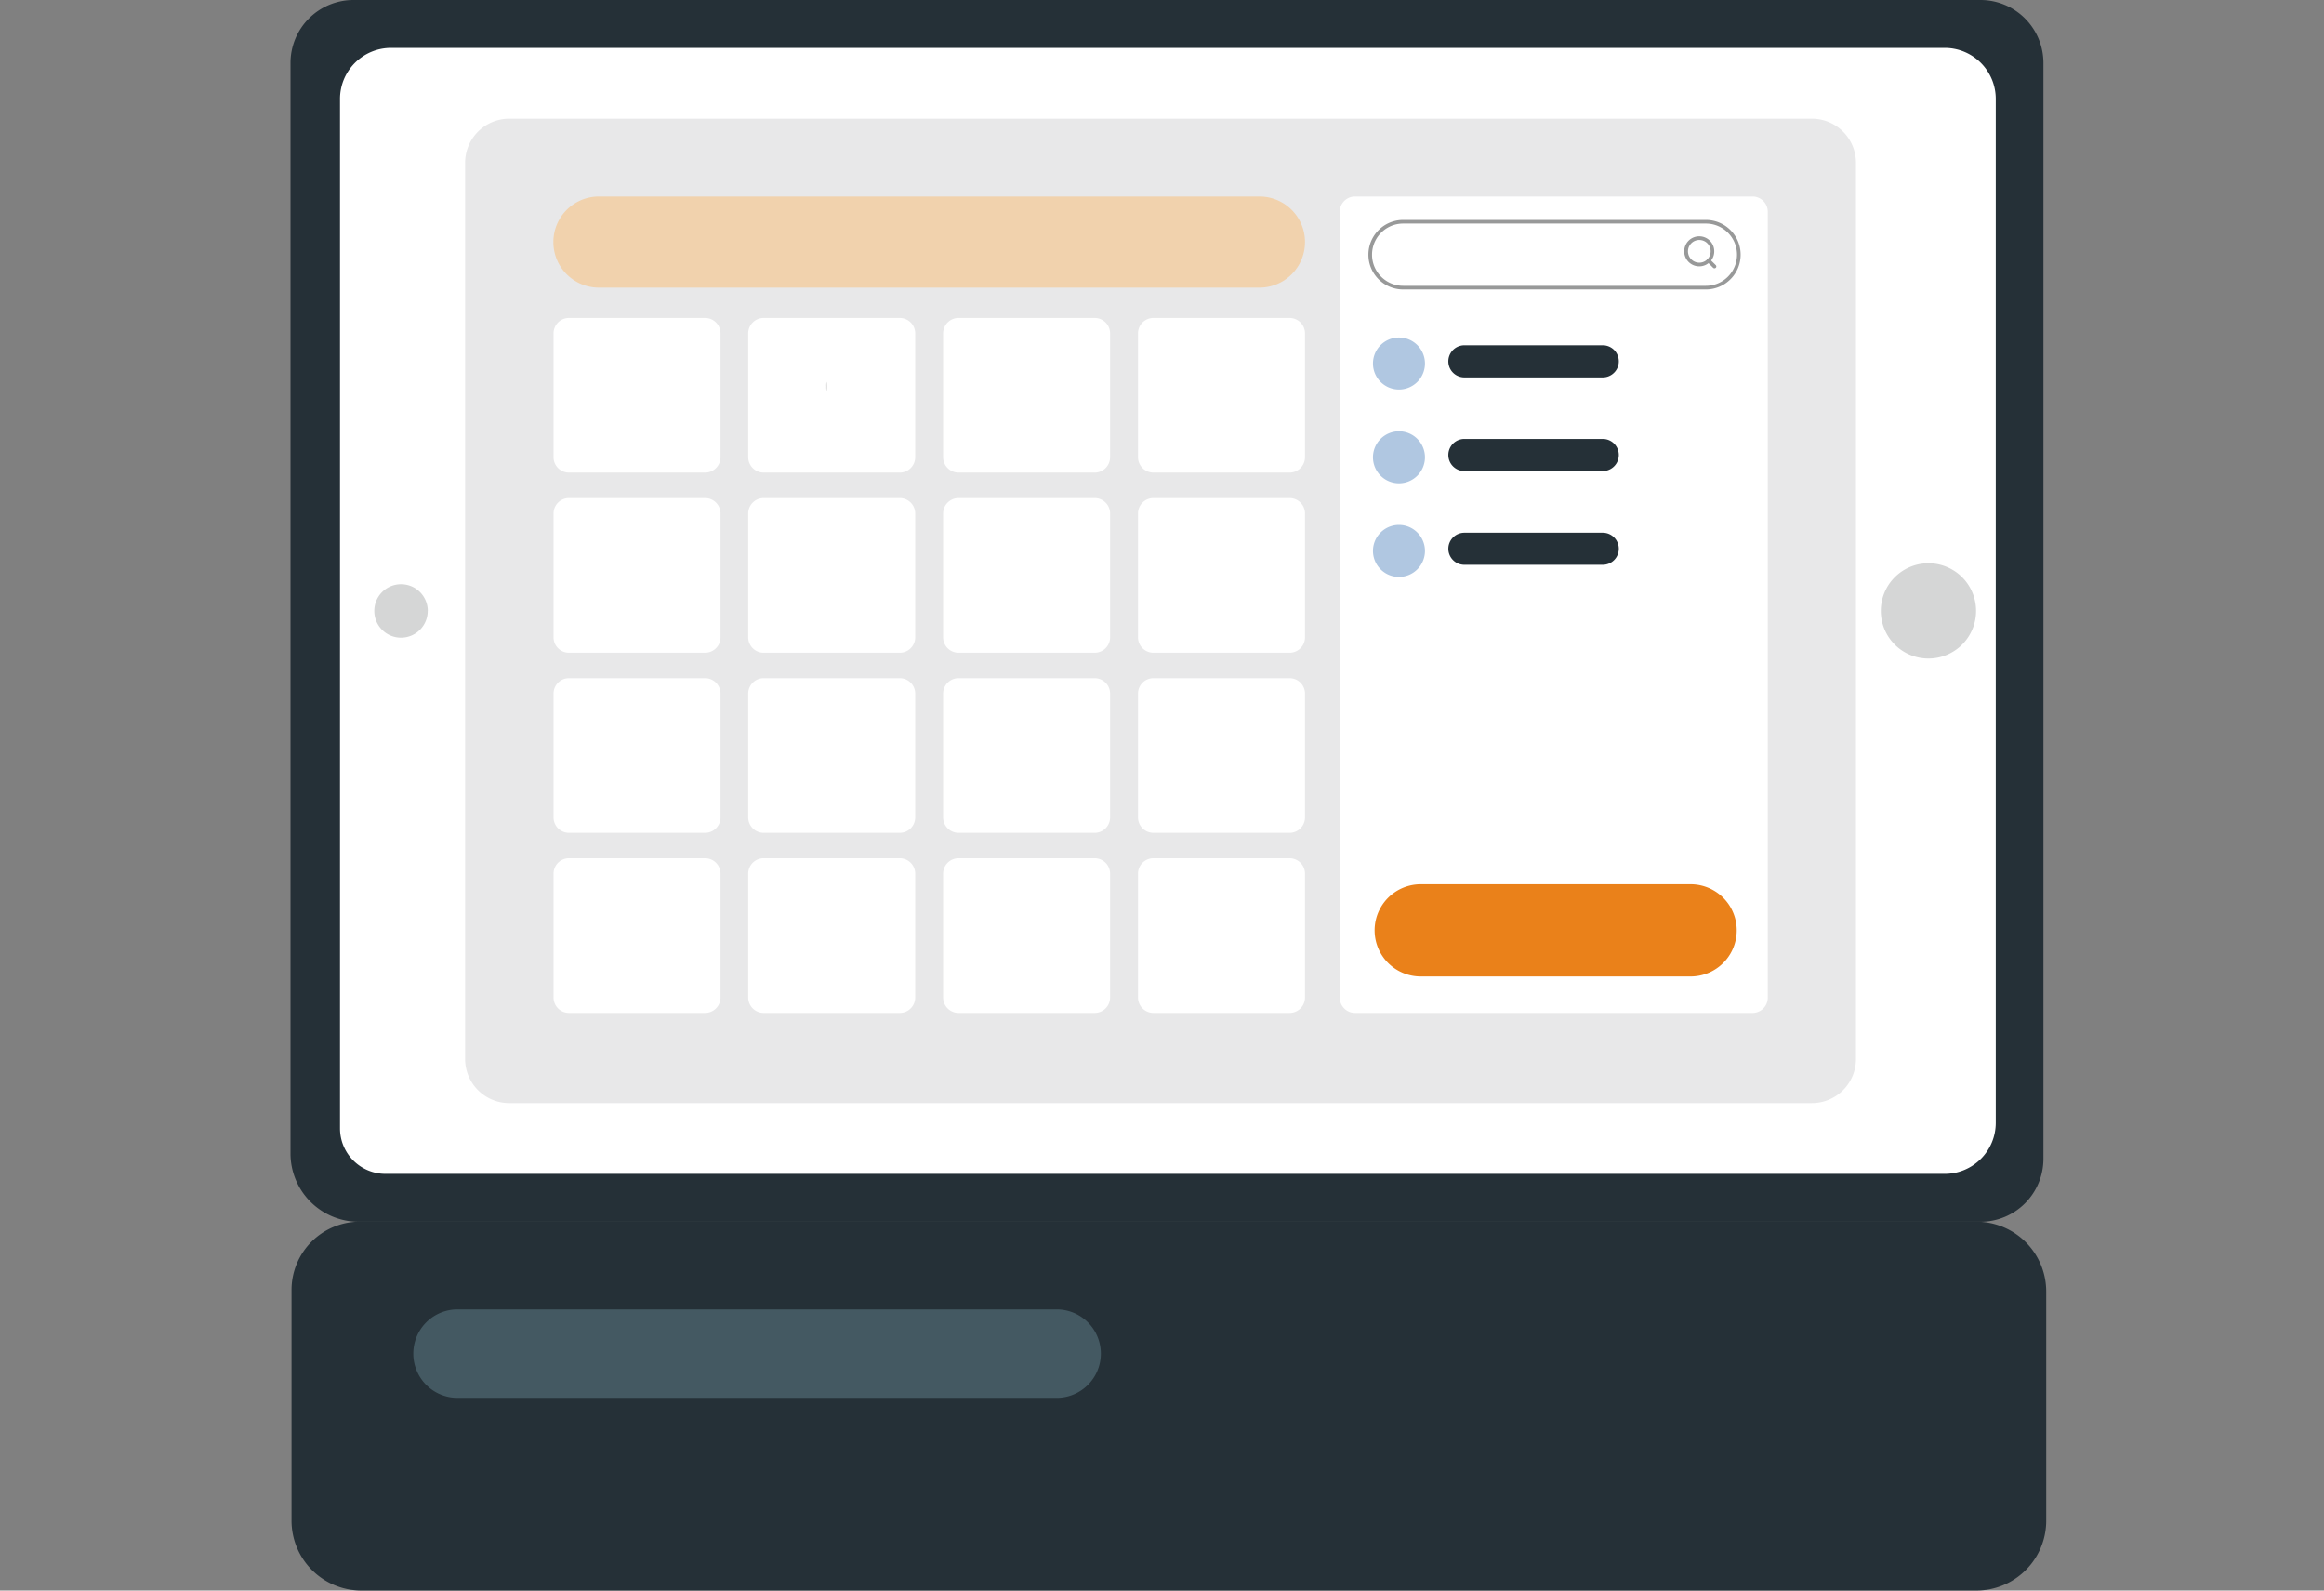 <svg xmlns="http://www.w3.org/2000/svg" width="152" height="104"><rect width="100%" height="100%" fill="#808080" stroke="none"/><defs><clipPath id="a"><path fill="#fff" stroke="#707070" d="M345 4227h152v104H345z" data-name="Rectangle 4967"/></clipPath></defs><g clip-path="url(#a)" data-name="Mask Group 48" transform="translate(-345 -4227)"><g data-name="Group 8372"><path fill="#253037" d="M474.532 4306.887H368.466a4.465 4.465 0 0 1-4.466-4.466v-71.304a4.117 4.117 0 0 1 4.117-4.117h106.415a4.117 4.117 0 0 1 4.117 4.117v71.653a4.117 4.117 0 0 1-4.117 4.117" data-name="Path 35804"/><path fill="#fff" d="M472.199 4303.755H370.215a2.977 2.977 0 0 1-2.977-2.977v-67.308a3.337 3.337 0 0 1 3.338-3.338h101.623a3.337 3.337 0 0 1 3.333 3.338v66.947a3.34 3.34 0 0 1-3.338 3.338" data-name="Path 35805"/><path fill="#e8e8e9" d="M463.505 4299.127h-85.2a2.884 2.884 0 0 1-2.884-2.883v-58.6a2.884 2.884 0 0 1 2.884-2.883h85.2a2.883 2.883 0 0 1 2.883 2.883v58.6a2.883 2.883 0 0 1-2.883 2.883" data-name="Path 35806"/><path fill="#d5d6d6" d="M474.244 4266.944a3.115 3.115 0 1 1-3.115-3.115 3.115 3.115 0 0 1 3.115 3.115" data-name="Path 35807"/><path fill="#d5d6d6" d="M372.975 4266.944a1.747 1.747 0 1 1-1.743-1.744 1.747 1.747 0 0 1 1.747 1.747" data-name="Path 35808"/><path fill="#253037" d="M474.26 4331H368.639a4.57 4.57 0 0 1-4.571-4.572v-15.081a4.465 4.465 0 0 1 4.466-4.466H474.26a4.57 4.57 0 0 1 4.572 4.572v14.975a4.57 4.57 0 0 1-4.572 4.572" data-name="Path 35809"/><path fill="#fff" d="M459.621 4293.23h-25.995a1 1 0 0 1-1-1v-51.383a1 1 0 0 1 1-1h25.995a1 1 0 0 1 1 1v51.384a1 1 0 0 1-1 1" data-name="Path 35810"/><path fill="#b0c7e1" d="M438.199 4250.768a1.7 1.7 0 1 1-1.7-1.7 1.7 1.7 0 0 1 1.7 1.7" data-name="Path 35811"/><path fill="#253037" d="M449.827 4251.676h-9.049a1.05 1.05 0 1 1 0-2.1h9.049a1.05 1.05 0 1 1 0 2.1" data-name="Path 35812"/><path fill="#989999" d="M456.573 4245.926h-19.8a2.273 2.273 0 0 1 0-4.546h19.8a2.273 2.273 0 0 1 0 4.546m-19.8-4.308a2.035 2.035 0 1 0 0 4.07h19.8a2.035 2.035 0 1 0 0-4.07Z" data-name="Path 35813"/><path fill="#989999" d="M456.144 4242.451a.982.982 0 1 1-.7.287.98.98 0 0 1 .7-.287m0 1.723a.741.741 0 1 0-.524-.216.74.74 0 0 0 .524.216" data-name="Path 35814"/><path fill="#989999" d="M457.132 4244.543a.12.12 0 0 1-.086-.036l-.378-.378a.12.12 0 0 1 0-.171.12.12 0 0 1 .171 0l.379.377a.121.121 0 0 1-.086.208" data-name="Line 1202"/><path fill="#ea811a" d="M455.574 4290.848h-17.652a3.015 3.015 0 1 1 0-6.031h17.652a3.015 3.015 0 1 1 0 6.031" data-name="Path 35815"/><path fill="#b0c7e1" d="M438.199 4256.9a1.7 1.7 0 1 1-1.7-1.7 1.7 1.7 0 0 1 1.7 1.7" data-name="Path 35816"/><path fill="#253037" d="M449.827 4257.8h-9.049a1.05 1.05 0 1 1 0-2.1h9.049a1.05 1.05 0 1 1 0 2.1" data-name="Path 35817"/><path fill="#b0c7e1" d="M438.199 4263.022a1.7 1.7 0 1 1-1.7-1.7 1.7 1.7 0 0 1 1.7 1.7" data-name="Path 35818"/><path fill="#253037" d="M449.827 4263.93h-9.049a1.05 1.05 0 0 1-1.05-1.049 1.05 1.05 0 0 1 1.05-1.049h9.049a1.05 1.05 0 0 1 1.05 1.049 1.05 1.05 0 0 1-1.05 1.049" data-name="Path 35819"/><path fill="#f1d2ad" d="M427.373 4245.807h-43.2a2.98 2.98 0 1 1 0-5.96h43.2a2.98 2.98 0 1 1 0 5.96" data-name="Path 35820"/><path fill="#fff" d="M391.115 4257.9h-8.9a1.01 1.01 0 0 1-1.011-1.011v-8.089a1.01 1.01 0 0 1 1.011-1.011h8.9a1.01 1.01 0 0 1 1.011 1.011v8.09a1.01 1.01 0 0 1-1.011 1.011" data-name="Path 35821"/><path fill="#fff" d="M403.848 4257.9h-8.9a1.01 1.01 0 0 1-1.011-1.011v-8.089a1.01 1.01 0 0 1 1.011-1.011h8.9a1.01 1.01 0 0 1 1.011 1.011v8.09a1.01 1.01 0 0 1-1.011 1.011" data-name="Path 35822"/><path fill="#e0e0e0" d="M399.076 4252.577a.8.8 0 0 1-.033-.309.7.7 0 0 1 .033-.31 1.5 1.5 0 0 1 0 .619" data-name="Path 35823"/><path fill="#fff" d="M416.595 4257.9h-8.9a1.01 1.01 0 0 1-1.011-1.011v-8.089a1.01 1.01 0 0 1 1.011-1.011h8.9a1.01 1.01 0 0 1 1.011 1.011v8.09a1.01 1.01 0 0 1-1.011 1.011" data-name="Path 35824"/><path fill="#fff" d="M429.342 4257.9h-8.9a1.01 1.01 0 0 1-1.011-1.011v-8.089a1.01 1.01 0 0 1 1.011-1.011h8.9a1.01 1.01 0 0 1 1.011 1.011v8.09a1.01 1.01 0 0 1-1.011 1.01" data-name="Path 35825"/><path fill="#fff" d="M391.115 4269.679h-8.9a1.01 1.01 0 0 1-1.011-1.011v-8.09a1.01 1.01 0 0 1 1.011-1.011h8.9a1.01 1.01 0 0 1 1.011 1.011v8.09a1.01 1.01 0 0 1-1.011 1.011" data-name="Path 35826"/><path fill="#fff" d="M403.848 4269.679h-8.9a1.01 1.01 0 0 1-1.011-1.011v-8.09a1.01 1.01 0 0 1 1.011-1.011h8.9a1.01 1.01 0 0 1 1.011 1.011v8.09a1.01 1.01 0 0 1-1.011 1.011" data-name="Path 35827"/><path fill="#fff" d="M416.595 4269.679h-8.9a1.01 1.01 0 0 1-1.011-1.011v-8.09a1.01 1.01 0 0 1 1.011-1.011h8.9a1.01 1.01 0 0 1 1.011 1.011v8.09a1.01 1.01 0 0 1-1.011 1.011" data-name="Path 35828"/><path fill="#fff" d="M429.342 4269.679h-8.9a1.01 1.01 0 0 1-1.011-1.011v-8.09a1.01 1.01 0 0 1 1.011-1.011h8.9a1.01 1.01 0 0 1 1.011 1.011v8.09a1.01 1.01 0 0 1-1.011 1.011" data-name="Path 35829"/><path fill="#fff" d="M416.595 4281.454h-8.9a1.01 1.01 0 0 1-1.011-1.011v-8.09a1.01 1.01 0 0 1 1.011-1.011h8.9a1.01 1.01 0 0 1 1.011 1.011v8.09a1.01 1.01 0 0 1-1.011 1.011" data-name="Path 35830"/><path fill="#fff" d="M391.115 4281.454h-8.9a1.01 1.01 0 0 1-1.011-1.011v-8.09a1.01 1.01 0 0 1 1.011-1.011h8.9a1.01 1.01 0 0 1 1.011 1.011v8.09a1.01 1.01 0 0 1-1.011 1.011" data-name="Path 35831"/><path fill="#fff" d="M403.848 4293.23h-8.9a1.01 1.01 0 0 1-1.011-1.011v-8.09a1.01 1.01 0 0 1 1.011-1.011h8.9a1.01 1.01 0 0 1 1.011 1.011v8.09a1.01 1.01 0 0 1-1.011 1.011" data-name="Path 35832"/><path fill="#fff" d="M403.848 4281.454h-8.9a1.01 1.01 0 0 1-1.011-1.011v-8.09a1.01 1.01 0 0 1 1.011-1.011h8.9a1.01 1.01 0 0 1 1.011 1.011v8.09a1.01 1.01 0 0 1-1.011 1.011" data-name="Path 35833"/><path fill="#fff" d="M391.115 4293.23h-8.9a1.01 1.01 0 0 1-1.011-1.011v-8.09a1.01 1.01 0 0 1 1.011-1.011h8.9a1.01 1.01 0 0 1 1.011 1.011v8.09a1.01 1.01 0 0 1-1.011 1.011" data-name="Path 35834"/><path fill="#fff" d="M429.342 4281.454h-8.9a1.01 1.01 0 0 1-1.011-1.011v-8.09a1.01 1.01 0 0 1 1.011-1.011h8.9a1.01 1.01 0 0 1 1.011 1.011v8.09a1.01 1.01 0 0 1-1.011 1.011" data-name="Path 35835"/><path fill="#fff" d="M416.595 4293.23h-8.9a1.01 1.01 0 0 1-1.011-1.011v-8.09a1.01 1.01 0 0 1 1.011-1.011h8.9a1.01 1.01 0 0 1 1.011 1.011v8.09a1.01 1.01 0 0 1-1.011 1.011" data-name="Path 35836"/><path fill="#fff" d="M429.342 4293.23h-8.9a1.01 1.01 0 0 1-1.011-1.011v-8.09a1.01 1.01 0 0 1 1.011-1.011h8.9a1.01 1.01 0 0 1 1.011 1.011v8.09a1.01 1.01 0 0 1-1.011 1.011" data-name="Path 35837"/><path fill="#445962" d="M414.163 4318.4H374.87a2.892 2.892 0 0 1 0-5.783h39.293a2.892 2.892 0 0 1 0 5.783" data-name="Path 35838"/></g></g></svg>